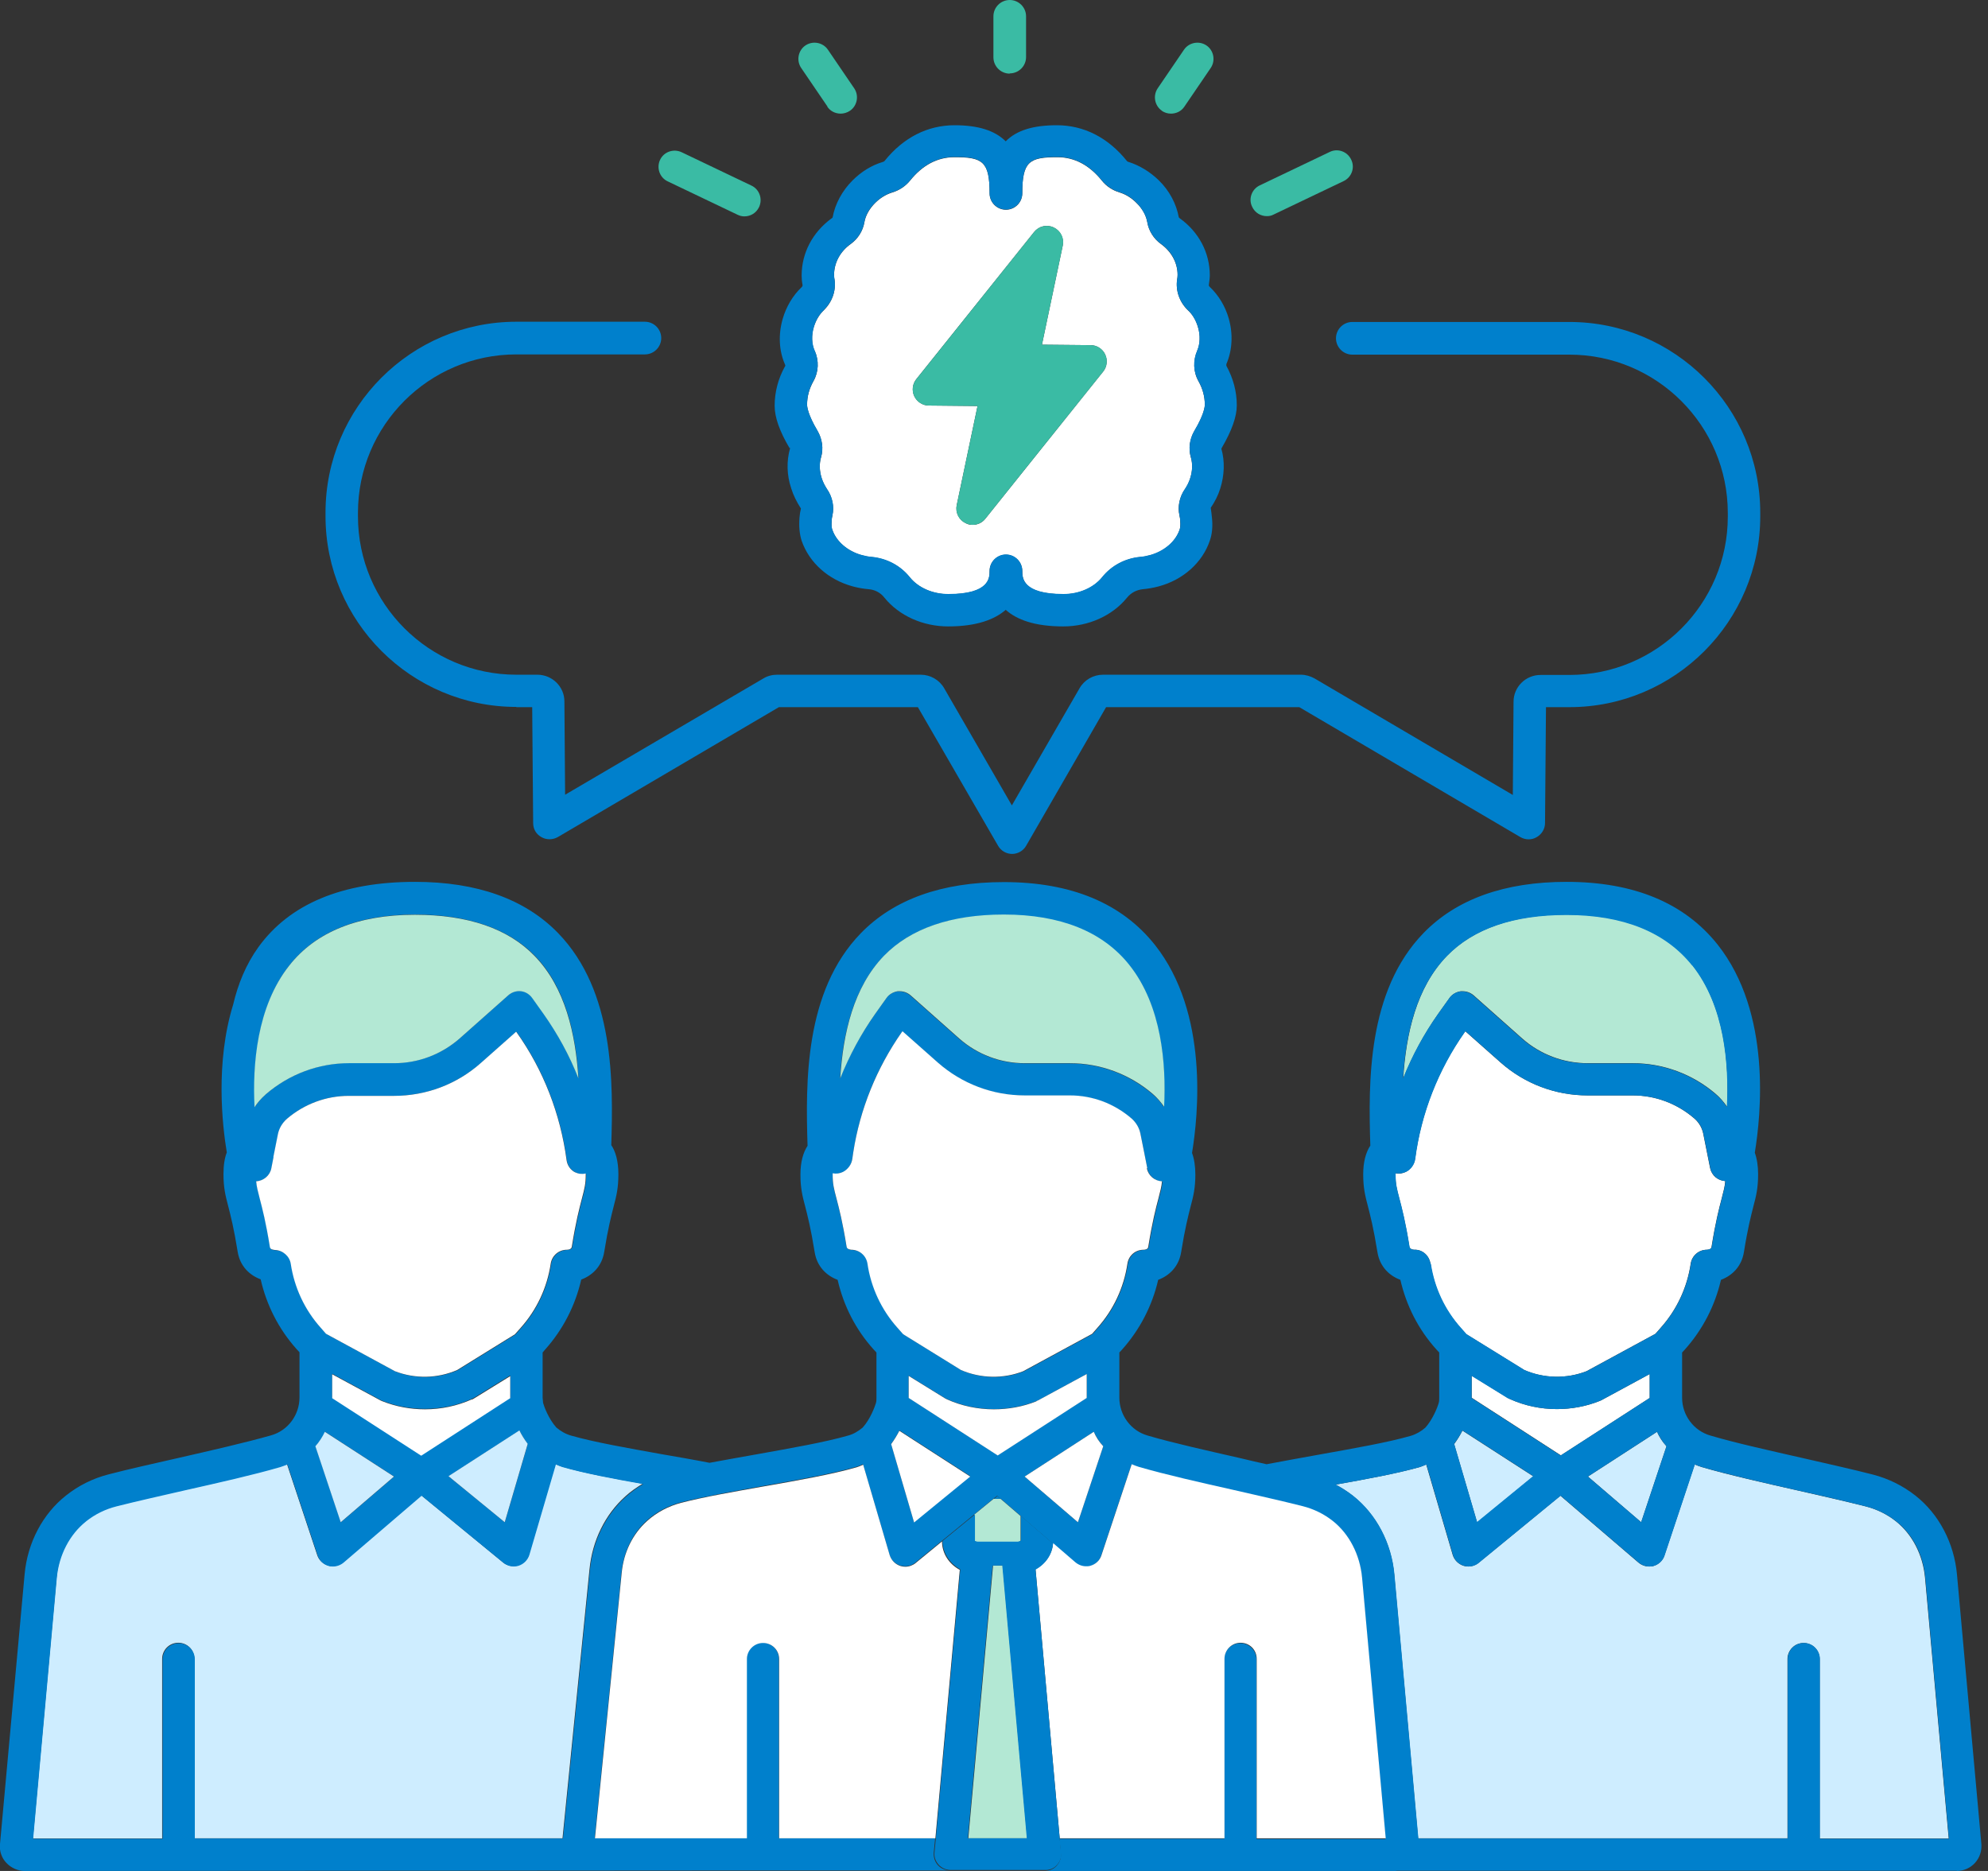 <svg width="85" height="80" viewBox="0 0 85 80" fill="none" xmlns="http://www.w3.org/2000/svg">
<rect x="0" y="0" width="85" height="80" fill="#333333" stroke="none"/>
<g clip-path="url(#clip0_281_6726)">
<path d="M66.73 62.234L70.536 59.775V58.752L68.461 59.876C68.461 59.876 68.41 59.896 68.39 59.906C67.813 60.139 67.186 60.251 66.568 60.251C65.88 60.251 65.191 60.109 64.564 59.825C64.533 59.815 64.513 59.795 64.483 59.785L62.924 58.823V59.765L66.73 62.224V62.234Z" fill="white"/>
<path d="M57.84 63.956C58.843 64.745 59.49 65.98 59.612 67.326L60.634 78.603H76.426V70.94C76.426 70.566 76.73 70.252 77.114 70.252C77.499 70.252 77.803 70.555 77.803 70.94V78.613H83.32L82.307 67.458C82.216 66.486 81.761 65.606 81.062 65.049C80.677 64.745 80.242 64.532 79.766 64.411C78.886 64.188 77.843 63.956 76.831 63.723C75.393 63.399 73.905 63.065 72.761 62.731C72.66 62.7 72.559 62.66 72.458 62.619L71.162 66.516C71.091 66.739 70.909 66.901 70.686 66.962C70.626 66.982 70.565 66.982 70.504 66.982C70.342 66.982 70.18 66.921 70.049 66.81L66.718 63.956L63.226 66.82C63.104 66.921 62.942 66.982 62.78 66.982C62.71 66.982 62.639 66.972 62.578 66.952C62.355 66.881 62.183 66.709 62.112 66.486L60.979 62.619C60.888 62.66 60.796 62.7 60.695 62.731C59.733 63.004 58.417 63.247 57.102 63.48C57.355 63.611 57.608 63.773 57.84 63.956Z" fill="#CEEDFF"/>
<path d="M62.701 57.052L65.171 58.58C66.011 58.945 66.983 58.965 67.833 58.631L70.779 57.032L71.001 56.778C71.69 56.009 72.135 55.057 72.287 54.035C72.338 53.691 72.631 53.438 72.975 53.438C73.036 53.438 73.168 53.418 73.178 53.316C73.35 52.243 73.502 51.666 73.613 51.241C73.694 50.928 73.745 50.745 73.765 50.502C73.451 50.482 73.188 50.27 73.117 49.946L72.824 48.478C72.773 48.225 72.641 48.002 72.449 47.83C71.7 47.182 70.769 46.838 69.807 46.838H67.874C66.507 46.838 65.191 46.342 64.159 45.431L62.65 44.095L62.62 44.135C61.486 45.734 60.757 47.607 60.504 49.551C60.474 49.784 60.322 49.996 60.109 50.108C59.968 50.178 59.816 50.199 59.664 50.168C59.664 50.188 59.664 50.199 59.664 50.219C59.664 50.624 59.715 50.816 59.826 51.241C59.937 51.666 60.089 52.243 60.261 53.316C60.282 53.428 60.464 53.438 60.464 53.438C60.818 53.418 61.112 53.691 61.162 54.035C61.314 55.057 61.76 56.009 62.448 56.778L62.691 57.052H62.701Z" fill="white"/>
<path d="M59.998 46.109C60.393 45.127 60.889 44.206 61.496 43.346L61.972 42.678C62.083 42.516 62.266 42.414 62.458 42.384C62.488 42.384 62.508 42.384 62.539 42.384C62.711 42.384 62.873 42.445 63.005 42.556L65.09 44.408C65.859 45.087 66.851 45.461 67.884 45.461H69.817C71.113 45.461 72.368 45.927 73.35 46.767C73.542 46.929 73.704 47.121 73.846 47.324C73.937 45.522 73.755 43.011 72.358 41.26C71.224 39.833 69.412 39.104 66.993 39.104C64.736 39.104 63.005 39.701 61.871 40.865C60.555 42.222 60.12 44.206 59.998 46.099V46.109Z" fill="#B3E8D4"/>
<path d="M70.171 65.089L71.254 61.84C71.072 61.647 70.941 61.435 70.849 61.222L67.894 63.136L70.171 65.089Z" fill="#CEEDFF"/>
<path d="M65.555 63.125L62.528 61.172C62.437 61.354 62.316 61.556 62.174 61.749L63.156 65.099L65.555 63.136V63.125Z" fill="#CEEDFF"/>
<path d="M1.416 78.613H6.933V70.93C6.933 70.555 7.237 70.242 7.622 70.242C8.006 70.242 8.31 70.545 8.31 70.93V78.603H24.051L25.205 67.104C25.326 65.869 25.873 64.755 26.744 63.976C26.966 63.773 27.219 63.601 27.482 63.439C26.217 63.217 24.952 62.984 24.031 62.71C23.929 62.68 23.838 62.639 23.747 62.599L22.613 66.466C22.553 66.689 22.37 66.861 22.148 66.931C22.077 66.952 22.016 66.962 21.945 66.962C21.783 66.962 21.631 66.911 21.5 66.8L18.008 63.935L14.677 66.79C14.546 66.901 14.394 66.962 14.222 66.962C14.161 66.962 14.1 66.962 14.039 66.942C13.817 66.881 13.634 66.709 13.564 66.496L12.268 62.599C12.167 62.639 12.076 62.68 11.964 62.71C10.831 63.034 9.342 63.378 7.895 63.702C6.883 63.925 5.84 64.168 4.959 64.391C4.484 64.512 4.048 64.725 3.664 65.028C2.955 65.585 2.5 66.466 2.419 67.438L1.406 78.603L1.416 78.613Z" fill="#CEEDFF"/>
<path d="M1.052 80L30.327 79.98H32.554C32.554 79.98 32.605 79.98 32.625 79.98C32.645 79.98 32.676 79.98 32.696 79.98H40.622C40.43 79.98 40.237 79.899 40.106 79.757C39.974 79.615 39.913 79.423 39.923 79.231L39.984 78.603H33.303V70.93C33.303 70.555 33 70.242 32.615 70.242C32.23 70.242 31.927 70.545 31.927 70.93V78.593H25.428L26.572 67.245C26.663 66.355 27.047 65.565 27.655 65.018C28.07 64.644 28.576 64.381 29.112 64.239C30.084 63.996 31.38 63.763 32.625 63.54C34.062 63.287 35.561 63.024 36.613 62.72C36.715 62.69 36.806 62.65 36.897 62.609L38.031 66.476C38.091 66.699 38.273 66.871 38.496 66.942C38.567 66.962 38.628 66.972 38.699 66.972C38.861 66.972 39.013 66.921 39.144 66.81L40.268 65.889L41.654 64.755L42.485 64.077L42.636 63.955L42.778 64.077L43.639 64.816L45.015 66L45.967 66.82C46.098 66.931 46.26 66.992 46.422 66.992C46.483 66.992 46.544 66.992 46.605 66.972C46.827 66.911 47.009 66.739 47.08 66.527L48.376 62.629C48.477 62.67 48.568 62.71 48.68 62.741C49.813 63.065 51.301 63.409 52.749 63.733C53.761 63.955 54.804 64.198 55.685 64.421C56.16 64.543 56.596 64.755 56.98 65.059C57.689 65.615 58.145 66.496 58.225 67.468L59.238 78.633H53.721V70.95C53.721 70.576 53.417 70.262 53.032 70.262C52.648 70.262 52.344 70.566 52.344 70.95V78.623H45.299L45.359 79.251C45.38 79.443 45.309 79.635 45.177 79.777C45.056 79.919 44.873 79.99 44.691 80H59.602C59.653 80 59.693 80 59.734 79.99H83.664V80C83.957 80 84.241 79.879 84.443 79.656C84.646 79.433 84.737 79.15 84.717 78.856L83.674 67.326C83.552 65.98 82.905 64.745 81.903 63.955C81.366 63.53 80.749 63.227 80.091 63.054C79.19 62.822 78.137 62.589 77.125 62.356C75.707 62.032 74.23 61.708 73.136 61.384C72.418 61.182 71.921 60.514 71.921 59.765V57.831L72.043 57.7C72.802 56.849 73.329 55.827 73.582 54.724C74.047 54.551 74.462 54.167 74.564 53.539C74.725 52.527 74.867 51.99 74.968 51.585C75.09 51.13 75.171 50.796 75.171 50.209C75.171 49.844 75.12 49.541 75.029 49.288C75.292 47.698 75.758 43.315 73.44 40.39C72.023 38.608 69.856 37.707 66.982 37.707C64.329 37.707 62.275 38.446 60.867 39.894C58.448 42.384 58.509 46.291 58.59 48.984C58.398 49.277 58.286 49.682 58.286 50.209C58.286 50.796 58.367 51.12 58.489 51.585C58.59 51.98 58.732 52.527 58.894 53.539C58.995 54.167 59.41 54.551 59.875 54.724C60.129 55.827 60.645 56.849 61.414 57.7L61.536 57.831V59.765C61.536 59.836 61.536 59.916 61.515 59.987C61.455 60.2 61.252 60.696 60.948 61.04C60.766 61.202 60.554 61.324 60.321 61.394C59.339 61.678 57.881 61.931 56.474 62.184C55.695 62.326 54.895 62.467 54.156 62.609C53.792 62.528 53.427 62.447 53.063 62.356C51.646 62.032 50.178 61.708 49.075 61.384C48.356 61.182 47.86 60.514 47.86 59.765V57.831L47.981 57.7C48.74 56.849 49.267 55.827 49.52 54.724C49.986 54.551 50.401 54.167 50.502 53.539C50.664 52.527 50.806 51.99 50.907 51.585C51.028 51.13 51.109 50.796 51.109 50.219C51.109 49.854 51.059 49.551 50.967 49.298C51.231 47.708 51.696 43.325 49.378 40.4C47.961 38.618 45.795 37.717 42.92 37.717C40.268 37.717 38.213 38.456 36.806 39.904C34.386 42.394 34.447 46.301 34.528 48.994C34.336 49.288 34.224 49.693 34.224 50.219C34.224 50.796 34.305 51.13 34.427 51.585C34.528 51.98 34.67 52.527 34.832 53.539C34.933 54.167 35.348 54.551 35.814 54.724C36.067 55.827 36.583 56.849 37.352 57.7L37.474 57.831V59.765C37.474 59.836 37.474 59.916 37.454 59.987C37.403 60.149 37.221 60.666 36.887 61.04C36.705 61.192 36.492 61.324 36.259 61.384C35.277 61.668 33.819 61.921 32.412 62.174C31.714 62.295 31.005 62.427 30.337 62.548C29.669 62.417 28.961 62.295 28.262 62.174C26.855 61.921 25.407 61.668 24.416 61.384C24.172 61.313 23.97 61.192 23.788 61.04C23.454 60.666 23.262 60.139 23.221 59.987C23.221 59.916 23.201 59.836 23.201 59.765V57.831L23.312 57.7C24.071 56.849 24.598 55.827 24.851 54.713C25.316 54.541 25.731 54.157 25.833 53.539C25.995 52.527 26.136 51.99 26.238 51.585C26.359 51.13 26.44 50.796 26.44 50.209C26.44 49.622 26.308 49.217 26.136 48.964C26.217 46.291 26.278 42.384 23.859 39.894C22.452 38.446 20.397 37.707 17.745 37.707C14.637 37.707 12.39 38.649 11.053 40.491C10.507 41.25 10.173 42.09 9.97 42.951C9.201 45.441 9.505 48.113 9.697 49.277C9.606 49.51 9.555 49.814 9.555 50.199C9.555 50.786 9.636 51.11 9.758 51.575C9.859 51.97 10.001 52.517 10.163 53.529C10.264 54.147 10.679 54.531 11.145 54.703C11.398 55.807 11.914 56.829 12.683 57.689L12.805 57.821V59.755C12.805 60.504 12.309 61.172 11.59 61.374C10.487 61.688 9.019 62.022 7.602 62.346C6.579 62.579 5.526 62.812 4.636 63.044C3.968 63.217 3.36 63.52 2.824 63.945C1.822 64.735 1.174 65.97 1.052 67.316L-0.001 78.856C-0.031 79.15 0.07 79.443 0.273 79.656C0.475 79.868 0.759 80 1.052 80ZM3.684 65.049C4.069 64.745 4.504 64.532 4.98 64.411C5.861 64.188 6.903 63.955 7.915 63.723C9.353 63.399 10.841 63.065 11.985 62.731C12.086 62.7 12.187 62.66 12.288 62.619L13.584 66.516C13.655 66.739 13.837 66.901 14.06 66.962C14.121 66.982 14.181 66.982 14.242 66.982C14.404 66.982 14.566 66.921 14.698 66.81L18.028 63.955L21.52 66.82C21.642 66.921 21.804 66.982 21.966 66.982C22.037 66.982 22.108 66.972 22.168 66.952C22.391 66.881 22.563 66.709 22.634 66.486L23.768 62.619C23.859 62.66 23.95 62.7 24.051 62.731C24.972 62.994 26.238 63.237 27.503 63.459C27.24 63.611 26.997 63.793 26.764 63.996C25.893 64.775 25.347 65.889 25.225 67.124L24.071 78.613H8.33V70.95C8.33 70.576 8.027 70.262 7.642 70.262C7.257 70.262 6.954 70.566 6.954 70.95V78.623H1.417L2.429 67.468C2.52 66.496 2.976 65.615 3.674 65.059L3.684 65.049ZM11.55 53.327C11.377 52.254 11.226 51.676 11.114 51.251C11.033 50.938 10.983 50.755 10.962 50.512C11.276 50.492 11.539 50.28 11.61 49.956L11.701 49.49C11.701 49.49 11.701 49.46 11.701 49.45L11.894 48.488C11.944 48.235 12.076 48.012 12.288 47.83C13.017 47.202 13.949 46.858 14.92 46.858H16.854C18.22 46.858 19.536 46.362 20.569 45.451L22.077 44.115L22.108 44.155C23.241 45.755 23.97 47.627 24.233 49.601C24.264 49.834 24.405 50.037 24.618 50.138C24.76 50.209 24.912 50.219 25.063 50.188C25.063 50.199 25.063 50.219 25.063 50.229C25.063 50.634 25.013 50.826 24.901 51.251C24.79 51.676 24.638 52.254 24.466 53.327C24.446 53.428 24.324 53.438 24.253 53.448C23.909 53.448 23.616 53.701 23.565 54.045C23.413 55.068 22.968 56.019 22.28 56.788L22.037 57.062L19.567 58.59C18.727 58.955 17.755 58.975 16.904 58.641L13.959 57.042L13.736 56.788C13.048 56.019 12.602 55.068 12.45 54.045C12.4 53.711 12.106 53.468 11.772 53.458C11.701 53.458 11.57 53.438 11.56 53.337L11.55 53.327ZM12.38 41.27C13.513 39.833 15.325 39.104 17.745 39.104C20.002 39.104 21.733 39.701 22.867 40.865C24.183 42.222 24.618 44.206 24.739 46.099C24.345 45.127 23.849 44.196 23.241 43.335L22.765 42.667C22.654 42.505 22.472 42.404 22.28 42.374C22.087 42.353 21.885 42.414 21.743 42.546L19.658 44.398C18.889 45.077 17.896 45.451 16.864 45.451H14.931C13.635 45.451 12.38 45.917 11.377 46.777C11.195 46.939 11.033 47.121 10.902 47.324C10.81 45.522 10.993 43.022 12.39 41.26L12.38 41.27ZM21.581 65.089L19.182 63.125L22.209 61.172C22.3 61.354 22.421 61.556 22.563 61.749L21.581 65.099V65.089ZM13.898 61.222L16.854 63.136L14.576 65.089L13.493 61.84C13.675 61.647 13.807 61.435 13.898 61.222ZM14.202 59.765V58.742L16.277 59.866C16.277 59.866 16.327 59.886 16.348 59.896C16.925 60.129 17.552 60.24 18.17 60.24C18.858 60.24 19.547 60.099 20.174 59.815C20.204 59.805 20.225 59.785 20.255 59.775L21.814 58.813V59.755L18.008 62.214L14.202 59.755V59.765ZM36.198 53.327C36.026 52.254 35.874 51.676 35.763 51.251C35.652 50.826 35.601 50.634 35.601 50.229C35.601 50.209 35.601 50.199 35.601 50.178C35.753 50.209 35.905 50.178 36.047 50.118C36.259 50.016 36.411 49.794 36.441 49.561C36.451 49.47 36.472 49.379 36.482 49.288C36.765 47.445 37.474 45.664 38.557 44.145L38.587 44.105L40.096 45.441C41.118 46.352 42.434 46.848 43.811 46.848H45.744C46.706 46.848 47.637 47.192 48.386 47.84C48.578 48.002 48.71 48.235 48.761 48.488L48.923 49.298L49.054 49.966C49.115 50.28 49.388 50.502 49.702 50.523C49.682 50.755 49.631 50.948 49.55 51.251C49.439 51.676 49.287 52.254 49.115 53.327C49.095 53.428 48.973 53.438 48.913 53.448C48.558 53.448 48.275 53.701 48.224 54.045C48.072 55.068 47.627 56.019 46.939 56.788L46.716 57.042L43.77 58.641C42.91 58.975 41.948 58.955 41.108 58.59L38.638 57.062L38.395 56.788C37.707 56.019 37.261 55.068 37.109 54.045C37.059 53.701 36.765 53.448 36.421 53.448C36.421 53.448 36.239 53.448 36.219 53.327H36.198ZM48.275 41.27C49.672 43.022 49.854 45.532 49.763 47.334C49.631 47.131 49.469 46.939 49.267 46.777C48.285 45.937 47.03 45.471 45.734 45.471H43.8C42.768 45.471 41.786 45.097 41.007 44.419L38.921 42.566C38.79 42.455 38.628 42.394 38.456 42.394C38.425 42.394 38.405 42.394 38.375 42.394C38.182 42.414 38 42.526 37.889 42.688L37.413 43.356C36.806 44.216 36.3 45.147 35.915 46.119C36.036 44.226 36.472 42.242 37.788 40.886C38.921 39.712 40.642 39.124 42.91 39.124C45.329 39.124 47.131 39.853 48.275 41.281V41.27ZM39.083 65.089L38.101 61.739C38.243 61.546 38.365 61.354 38.456 61.161L41.482 63.115L39.083 65.079V65.089ZM46.463 59.765L42.657 62.224L38.85 59.765V58.823L40.409 59.785C40.409 59.785 40.46 59.815 40.49 59.825C41.128 60.109 41.806 60.251 42.495 60.251C43.112 60.251 43.73 60.139 44.317 59.906C44.347 59.896 44.367 59.886 44.388 59.876L46.463 58.752V59.775V59.765ZM43.811 63.136L46.767 61.222C46.868 61.435 46.999 61.647 47.171 61.84L46.088 65.089L43.811 63.136ZM64.481 59.785C64.481 59.785 64.532 59.815 64.562 59.825C65.2 60.109 65.878 60.251 66.567 60.251C67.184 60.251 67.802 60.139 68.389 59.906C68.419 59.896 68.439 59.886 68.46 59.876L70.535 58.752V59.775L66.728 62.234L62.922 59.775V58.833L64.481 59.795V59.785ZM71.253 61.84L70.17 65.089L67.893 63.136L70.849 61.222C70.95 61.435 71.081 61.647 71.253 61.84ZM62.173 61.739C62.315 61.546 62.437 61.354 62.528 61.161L65.554 63.115L63.155 65.079L62.173 61.728V61.739ZM72.347 41.27C73.744 43.022 73.926 45.532 73.835 47.334C73.703 47.131 73.541 46.939 73.339 46.777C72.357 45.937 71.102 45.471 69.806 45.471H67.872C66.84 45.471 65.848 45.097 65.079 44.419L62.993 42.566C62.862 42.455 62.7 42.394 62.528 42.394C62.497 42.394 62.477 42.394 62.447 42.394C62.254 42.414 62.072 42.526 61.961 42.688L61.485 43.356C60.878 44.216 60.371 45.147 59.987 46.119C60.108 44.226 60.544 42.242 61.859 40.886C62.993 39.712 64.714 39.124 66.982 39.124C69.401 39.124 71.203 39.853 72.347 41.281V41.27ZM61.161 54.035C61.11 53.691 60.827 53.428 60.473 53.438C60.473 53.438 60.291 53.438 60.27 53.316C60.098 52.243 59.946 51.666 59.835 51.241C59.724 50.816 59.673 50.624 59.673 50.219C59.673 50.199 59.673 50.188 59.673 50.168C59.825 50.199 59.977 50.168 60.118 50.108C60.331 50.006 60.483 49.784 60.513 49.551C60.766 47.607 61.505 45.734 62.629 44.135L62.659 44.095L64.168 45.431C65.19 46.342 66.506 46.838 67.882 46.838H69.816C70.778 46.838 71.709 47.182 72.458 47.83C72.65 47.992 72.782 48.225 72.832 48.478L73.126 49.946C73.187 50.259 73.46 50.482 73.774 50.502C73.754 50.735 73.703 50.927 73.622 51.241C73.511 51.666 73.359 52.243 73.187 53.316C73.167 53.418 73.045 53.428 72.984 53.438C72.64 53.438 72.347 53.691 72.296 54.035C72.144 55.057 71.699 56.009 71.01 56.778L70.788 57.032L67.842 58.631C66.982 58.965 66.02 58.945 65.18 58.58L62.71 57.052L62.467 56.778C61.779 56.009 61.333 55.057 61.181 54.035H61.161ZM60.706 62.731C60.807 62.7 60.898 62.66 60.989 62.619L62.123 66.486C62.183 66.709 62.366 66.881 62.588 66.952C62.659 66.972 62.72 66.982 62.791 66.982C62.953 66.982 63.105 66.931 63.236 66.82L66.728 63.955L70.059 66.81C70.191 66.921 70.353 66.982 70.514 66.982C70.575 66.982 70.636 66.982 70.697 66.962C70.919 66.901 71.102 66.729 71.172 66.516L72.468 62.619C72.569 62.66 72.66 62.7 72.772 62.731C73.906 63.054 75.404 63.399 76.841 63.723C77.853 63.945 78.896 64.188 79.777 64.411C80.252 64.532 80.688 64.745 81.072 65.049C81.781 65.605 82.237 66.486 82.318 67.458L83.33 78.623H77.813V70.94C77.813 70.566 77.509 70.252 77.125 70.252C76.74 70.252 76.436 70.555 76.436 70.94V78.613H60.645L59.622 67.326C59.501 65.98 58.853 64.745 57.851 63.955C57.618 63.773 57.375 63.621 57.112 63.48C58.428 63.247 59.744 63.004 60.706 62.731Z" fill="#0080CC"/>
<path d="M11.369 46.787C12.371 45.927 13.626 45.461 14.922 45.461H16.855C17.888 45.461 18.87 45.087 19.649 44.408L21.735 42.556C21.886 42.424 22.079 42.364 22.271 42.384C22.463 42.404 22.645 42.516 22.757 42.678L23.233 43.346C23.84 44.206 24.346 45.127 24.731 46.109C24.609 44.216 24.174 42.232 22.858 40.876C21.724 39.701 20.003 39.114 17.736 39.114C15.317 39.114 13.505 39.843 12.371 41.281C10.974 43.042 10.792 45.542 10.883 47.344C11.014 47.142 11.177 46.959 11.359 46.797L11.369 46.787Z" fill="#B3E8D4"/>
<path d="M16.845 63.136L13.889 61.222C13.788 61.435 13.656 61.647 13.484 61.84L14.568 65.089L16.845 63.136Z" fill="#CEEDFF"/>
<path d="M19.182 63.125L21.581 65.089L22.563 61.739C22.421 61.546 22.299 61.354 22.208 61.162L19.182 63.115V63.125Z" fill="#CEEDFF"/>
<path d="M44.277 67.114L45.31 78.603H52.355V70.93C52.355 70.555 52.659 70.242 53.044 70.242C53.428 70.242 53.732 70.545 53.732 70.93V78.603H59.249L58.237 67.448C58.145 66.476 57.69 65.595 56.992 65.039C56.607 64.735 56.172 64.522 55.696 64.401C54.815 64.178 53.773 63.945 52.76 63.712C51.323 63.389 49.835 63.054 48.691 62.721C48.59 62.69 48.488 62.65 48.387 62.609L47.092 66.506C47.021 66.729 46.838 66.891 46.616 66.952C46.555 66.972 46.494 66.972 46.434 66.972C46.272 66.972 46.11 66.911 45.978 66.8L45.026 65.98C44.986 66.456 44.703 66.861 44.277 67.094V67.114Z" fill="white"/>
<path d="M40.277 65.909L39.154 66.83C39.032 66.932 38.87 66.992 38.708 66.992C38.638 66.992 38.567 66.982 38.506 66.962C38.283 66.891 38.111 66.719 38.04 66.496L36.907 62.629C36.816 62.67 36.724 62.71 36.623 62.741C35.57 63.044 34.082 63.308 32.635 63.561C31.39 63.783 30.104 64.006 29.122 64.259C28.586 64.401 28.079 64.664 27.665 65.039C27.057 65.585 26.662 66.375 26.581 67.266L25.438 78.603H31.936V70.94C31.936 70.566 32.24 70.252 32.625 70.252C33.009 70.252 33.313 70.555 33.313 70.94V78.603H39.994L41.037 67.124C40.581 66.881 40.277 66.425 40.277 65.909Z" fill="white"/>
<path d="M44.318 59.916C43.741 60.149 43.113 60.261 42.496 60.261C41.807 60.261 41.119 60.119 40.491 59.836C40.461 59.825 40.441 59.805 40.41 59.795L38.852 58.833V59.775L42.658 62.234L46.464 59.775V58.752L44.389 59.876C44.389 59.876 44.338 59.896 44.318 59.906V59.916Z" fill="white"/>
<path d="M20.175 59.836C19.538 60.119 18.86 60.261 18.171 60.261C17.554 60.261 16.936 60.149 16.349 59.916C16.319 59.906 16.299 59.896 16.278 59.886L14.203 58.763V59.785L18.009 62.245L21.815 59.785V58.843L20.256 59.805C20.256 59.805 20.206 59.836 20.175 59.846V59.836Z" fill="white"/>
<path d="M24.609 50.138C24.396 50.037 24.254 49.834 24.224 49.601C23.961 47.627 23.232 45.755 22.098 44.155L22.068 44.115L20.56 45.451C19.537 46.362 18.221 46.858 16.845 46.858H14.911C13.95 46.858 13.018 47.202 12.279 47.83C12.067 48.012 11.935 48.245 11.884 48.488L11.692 49.45C11.692 49.45 11.692 49.48 11.692 49.49L11.601 49.956C11.54 50.27 11.267 50.492 10.953 50.512C10.973 50.745 11.024 50.938 11.105 51.251C11.216 51.677 11.368 52.254 11.54 53.327C11.56 53.428 11.682 53.438 11.753 53.448C12.087 53.458 12.38 53.711 12.431 54.035C12.583 55.057 13.028 56.009 13.717 56.778L13.939 57.032L16.885 58.631C17.745 58.965 18.707 58.945 19.547 58.58L22.017 57.052L22.26 56.778C22.949 56.009 23.394 55.057 23.546 54.035C23.596 53.691 23.89 53.438 24.234 53.438C24.305 53.438 24.427 53.418 24.447 53.316C24.619 52.243 24.771 51.666 24.882 51.241C24.993 50.816 25.044 50.624 25.044 50.219C25.044 50.199 25.044 50.188 25.044 50.178C24.892 50.209 24.74 50.199 24.599 50.128L24.609 50.138Z" fill="white"/>
<path d="M49.055 49.956L48.923 49.288L48.761 48.478C48.711 48.225 48.579 48.002 48.387 47.83C47.638 47.182 46.706 46.838 45.745 46.838H43.811C42.444 46.838 41.129 46.342 40.096 45.431L38.588 44.095L38.557 44.135C37.484 45.664 36.766 47.435 36.482 49.277C36.472 49.368 36.452 49.46 36.442 49.551C36.411 49.784 36.26 49.996 36.047 50.108C35.905 50.178 35.753 50.199 35.602 50.168C35.602 50.188 35.602 50.199 35.602 50.219C35.602 50.624 35.652 50.816 35.764 51.241C35.875 51.666 36.027 52.243 36.199 53.316C36.219 53.428 36.401 53.438 36.401 53.438C36.745 53.438 37.039 53.691 37.09 54.035C37.241 55.057 37.687 56.009 38.375 56.778L38.618 57.052L41.088 58.58C41.928 58.945 42.9 58.965 43.75 58.631L46.696 57.032L46.919 56.778C47.607 56.009 48.053 55.057 48.204 54.035C48.255 53.691 48.538 53.438 48.893 53.438C48.953 53.438 49.085 53.418 49.095 53.316C49.267 52.243 49.419 51.666 49.531 51.241C49.611 50.928 49.662 50.745 49.682 50.512C49.368 50.492 49.105 50.28 49.034 49.956H49.055Z" fill="white"/>
<path d="M35.926 46.109C36.321 45.127 36.817 44.206 37.424 43.346L37.9 42.678C38.011 42.516 38.193 42.414 38.386 42.384C38.416 42.384 38.436 42.384 38.467 42.384C38.639 42.384 38.801 42.445 38.932 42.556L41.017 44.408C41.787 45.087 42.779 45.461 43.811 45.461H45.745C47.041 45.461 48.296 45.927 49.278 46.767C49.47 46.929 49.632 47.121 49.774 47.324C49.865 45.522 49.683 43.011 48.286 41.26C47.152 39.833 45.34 39.104 42.921 39.104C40.663 39.104 38.932 39.701 37.798 40.865C36.483 42.222 36.047 44.206 35.926 46.099V46.109Z" fill="#B3E8D4"/>
<path d="M41.675 65.899C41.675 65.899 41.725 65.929 41.796 65.929H43.507C43.588 65.929 43.638 65.889 43.638 65.879V64.826L42.778 64.087H42.484L41.654 64.765V65.899H41.675Z" fill="#B3E8D4"/>
<path d="M42.648 63.966L42.506 64.087H42.789L42.648 63.966Z" fill="#0080CC"/>
<path d="M42.87 67.002C42.87 67.002 42.87 66.962 42.87 66.942H42.455C42.455 66.942 42.455 66.982 42.455 67.002L41.402 78.603H43.923L42.88 67.002H42.87Z" fill="#B3E8D4"/>
<path d="M45.37 79.241L45.309 78.603L44.277 67.114C44.702 66.881 44.986 66.476 45.026 66L43.649 64.816V65.869C43.649 65.869 43.599 65.919 43.518 65.919H41.807C41.736 65.919 41.696 65.889 41.686 65.889V64.755L40.299 65.889C40.299 66.405 40.613 66.861 41.058 67.104L40.015 78.583L39.955 79.21C39.934 79.403 40.005 79.595 40.137 79.737C40.268 79.879 40.451 79.96 40.653 79.96H44.692H44.712C44.895 79.96 45.077 79.879 45.198 79.737C45.33 79.595 45.391 79.403 45.38 79.21L45.37 79.241ZM42.445 67.002C42.445 67.002 42.445 66.962 42.445 66.942H42.86C42.86 66.942 42.86 66.982 42.86 67.002L43.903 78.603H41.382L42.435 67.002H42.445Z" fill="#0080CC"/>
<path d="M46.766 61.222L43.81 63.136L46.088 65.089L47.171 61.84C46.989 61.647 46.858 61.435 46.766 61.222Z" fill="white"/>
<path d="M38.456 61.172C38.365 61.354 38.243 61.556 38.102 61.749L39.084 65.099L41.483 63.136L38.456 61.182V61.172Z" fill="white"/>
<path d="M22.077 30.237H22.755L22.796 35.197C22.796 35.45 22.927 35.673 23.15 35.794C23.363 35.916 23.626 35.916 23.848 35.794L33.303 30.237H39.245L42.677 36.169C42.798 36.381 43.031 36.513 43.274 36.513C43.517 36.513 43.75 36.381 43.871 36.169L47.293 30.237H55.553L65.007 35.794C65.22 35.916 65.483 35.926 65.706 35.794C65.918 35.673 66.06 35.44 66.06 35.197L66.101 30.237H67.103C71.608 30.237 75.262 26.572 75.262 22.078V21.926C75.262 17.421 71.597 13.767 67.103 13.767H57.82C57.436 13.767 57.122 14.081 57.122 14.465C57.122 14.85 57.436 15.164 57.82 15.164H67.103C70.838 15.164 73.875 18.201 73.875 21.936V22.088C73.875 25.823 70.838 28.86 67.103 28.86H65.868C65.23 28.86 64.714 29.376 64.714 30.004L64.683 33.992L56.211 29.012C56.029 28.911 55.826 28.85 55.624 28.85H47.161C46.746 28.85 46.361 29.073 46.159 29.427L43.264 34.438L40.369 29.427C40.166 29.073 39.782 28.85 39.367 28.85H33.222C33.02 28.85 32.817 28.901 32.635 29.012L24.162 33.982L24.132 29.994C24.132 29.356 23.605 28.85 22.978 28.85H22.077C18.342 28.85 15.305 25.813 15.305 22.078V21.926C15.305 18.191 18.342 15.154 22.077 15.154H27.573C27.958 15.154 28.272 14.84 28.272 14.455C28.272 14.071 27.958 13.757 27.573 13.757H22.077C17.572 13.757 13.918 17.421 13.918 21.916V22.068C13.918 26.572 17.582 30.227 22.077 30.227V30.237Z" fill="#0080CC"/>
<path d="M54.168 9.242C54.269 9.242 54.37 9.222 54.461 9.171L57.447 7.744C57.792 7.582 57.943 7.167 57.771 6.823C57.609 6.479 57.194 6.327 56.85 6.499L53.864 7.926C53.52 8.088 53.368 8.503 53.54 8.847C53.661 9.1 53.904 9.242 54.168 9.242Z" fill="#3ABBA4"/>
<path d="M49.672 4.737C49.793 4.818 49.925 4.859 50.066 4.859C50.289 4.859 50.512 4.758 50.643 4.555L51.767 2.905C51.979 2.591 51.898 2.156 51.585 1.944C51.271 1.731 50.836 1.812 50.623 2.126L49.499 3.776C49.287 4.09 49.368 4.525 49.682 4.737H49.672Z" fill="#3ABBA4"/>
<path d="M28.547 7.754L31.533 9.181C31.634 9.232 31.736 9.252 31.827 9.252C32.09 9.252 32.333 9.11 32.454 8.857C32.616 8.513 32.475 8.098 32.13 7.936L29.144 6.509C28.8 6.347 28.385 6.489 28.223 6.833C28.061 7.177 28.203 7.592 28.547 7.754Z" fill="#3ABBA4"/>
<path d="M35.369 4.555C35.5 4.758 35.723 4.859 35.946 4.859C36.077 4.859 36.219 4.818 36.34 4.737C36.654 4.525 36.735 4.09 36.523 3.776L35.399 2.126C35.187 1.812 34.751 1.731 34.437 1.944C34.124 2.156 34.043 2.591 34.255 2.905L35.379 4.555H35.369Z" fill="#3ABBA4"/>
<path d="M43.173 3.138C43.558 3.138 43.871 2.824 43.871 2.44V0.698C43.871 0.314 43.558 0 43.173 0C42.788 0 42.475 0.314 42.475 0.698V2.45C42.475 2.834 42.788 3.148 43.173 3.148V3.138Z" fill="#3ABBA4"/>
<path d="M34.832 14.992C35.024 15.427 35.004 15.903 34.781 16.298C34.599 16.622 34.508 16.956 34.508 17.31C34.508 17.391 34.538 17.725 34.953 18.423C35.156 18.768 35.216 19.183 35.105 19.557C35.024 19.831 35.034 20.144 35.135 20.458C35.186 20.62 35.267 20.772 35.358 20.914C35.591 21.248 35.672 21.663 35.591 22.047C35.571 22.118 35.561 22.189 35.561 22.26C35.54 22.483 35.561 22.614 35.591 22.665C35.763 23.161 36.239 23.566 36.836 23.738C36.978 23.778 37.13 23.809 37.271 23.819C37.909 23.88 38.496 24.183 38.901 24.689C39.266 25.135 39.883 25.408 40.551 25.408C42.312 25.408 42.312 24.71 42.312 24.416C42.312 24.031 42.626 23.718 43.011 23.718C43.396 23.718 43.709 24.031 43.709 24.416C43.709 24.71 43.709 25.408 45.471 25.408C46.139 25.408 46.756 25.145 47.121 24.689C47.526 24.183 48.113 23.88 48.751 23.819C48.892 23.809 49.044 23.778 49.186 23.738C49.783 23.576 50.259 23.161 50.431 22.665C50.451 22.614 50.481 22.483 50.461 22.26C50.461 22.189 50.441 22.118 50.431 22.047C50.34 21.663 50.431 21.248 50.664 20.914C50.765 20.772 50.836 20.62 50.886 20.458C50.988 20.154 50.998 19.831 50.917 19.557C50.805 19.183 50.866 18.768 51.069 18.423C51.484 17.725 51.514 17.391 51.514 17.31C51.514 16.956 51.423 16.622 51.241 16.298C51.018 15.903 51.008 15.417 51.19 14.992C51.312 14.708 51.332 14.344 51.221 13.99C51.139 13.696 50.988 13.443 50.785 13.261C50.431 12.917 50.259 12.431 50.33 11.955C50.34 11.884 50.35 11.813 50.35 11.753C50.35 11.246 50.087 10.761 49.641 10.437C49.328 10.214 49.115 9.87 49.054 9.505C49.004 9.212 48.842 8.918 48.589 8.675C48.376 8.463 48.133 8.311 47.87 8.23C47.566 8.139 47.303 7.967 47.111 7.724C46.574 7.056 45.936 6.722 45.208 6.722C44.013 6.722 43.709 6.904 43.709 8.27C43.709 8.655 43.396 8.969 43.011 8.969C42.626 8.969 42.312 8.655 42.312 8.27C42.312 6.904 42.009 6.722 40.814 6.722C40.085 6.722 39.448 7.056 38.911 7.724C38.719 7.957 38.456 8.139 38.152 8.23C37.889 8.311 37.636 8.463 37.423 8.675C37.18 8.918 37.008 9.212 36.958 9.505C36.897 9.87 36.684 10.214 36.37 10.437C35.915 10.761 35.662 11.246 35.662 11.753C35.662 11.813 35.662 11.884 35.682 11.955C35.753 12.431 35.581 12.917 35.227 13.261C35.024 13.453 34.882 13.706 34.791 13.99C34.69 14.344 34.7 14.708 34.822 14.992H34.832ZM39.174 16.217L44.215 9.92C44.418 9.667 44.762 9.586 45.056 9.728C45.349 9.87 45.501 10.184 45.44 10.497L44.55 14.739L46.635 14.759C46.898 14.759 47.141 14.921 47.252 15.154C47.364 15.397 47.333 15.68 47.171 15.883L42.13 22.179C41.999 22.351 41.796 22.442 41.584 22.442C41.482 22.442 41.381 22.422 41.29 22.371C40.996 22.23 40.845 21.916 40.905 21.602L41.796 17.361L39.711 17.34C39.448 17.34 39.205 17.178 39.093 16.945C38.982 16.703 39.012 16.419 39.174 16.217Z" fill="white"/>
<path d="M33.759 19.132L33.779 19.172C33.627 19.709 33.637 20.316 33.83 20.883C33.921 21.177 34.062 21.46 34.245 21.744C34.214 21.865 34.194 21.997 34.184 22.128C34.154 22.503 34.184 22.837 34.275 23.12C34.599 24.062 35.419 24.791 36.462 25.074C36.684 25.135 36.917 25.175 37.15 25.195C37.413 25.216 37.656 25.347 37.818 25.56C38.446 26.329 39.458 26.785 40.541 26.785C41.776 26.785 42.535 26.481 43.001 26.076C43.467 26.491 44.226 26.785 45.461 26.785C46.544 26.785 47.556 26.329 48.184 25.56C48.356 25.347 48.589 25.226 48.852 25.195C49.085 25.175 49.307 25.135 49.54 25.074C50.593 24.791 51.413 24.052 51.727 23.12C51.828 22.837 51.858 22.503 51.818 22.128C51.808 21.997 51.787 21.875 51.767 21.713C51.939 21.46 52.081 21.187 52.172 20.893C52.354 20.326 52.374 19.719 52.223 19.193C52.223 19.193 52.223 19.172 52.243 19.142C52.668 18.413 52.881 17.816 52.881 17.33C52.881 16.743 52.729 16.176 52.435 15.64C52.435 15.63 52.435 15.599 52.435 15.569C52.688 14.982 52.729 14.293 52.536 13.615C52.385 13.089 52.101 12.623 51.727 12.269C51.717 12.259 51.676 12.218 51.686 12.188C51.706 12.026 51.727 11.894 51.727 11.773C51.727 10.811 51.261 9.92 50.441 9.333C50.421 9.313 50.401 9.293 50.401 9.293C50.299 8.726 50.006 8.159 49.55 7.714C49.176 7.349 48.73 7.076 48.255 6.924C48.234 6.924 48.194 6.904 48.174 6.873C47.374 5.881 46.341 5.355 45.187 5.355C44.185 5.355 43.467 5.568 43.001 6.043C42.535 5.578 41.816 5.355 40.814 5.355C39.66 5.355 38.628 5.881 37.828 6.873C37.808 6.904 37.778 6.914 37.747 6.924C37.271 7.066 36.826 7.339 36.452 7.714C36.006 8.159 35.702 8.726 35.601 9.293C35.601 9.293 35.591 9.323 35.561 9.333C34.741 9.93 34.275 10.821 34.275 11.783C34.275 11.904 34.285 12.036 34.316 12.198C34.316 12.238 34.285 12.269 34.275 12.279C33.901 12.633 33.617 13.109 33.465 13.635C33.273 14.303 33.303 15.002 33.566 15.589C33.577 15.619 33.587 15.65 33.566 15.66C33.273 16.186 33.121 16.763 33.121 17.35C33.121 17.846 33.334 18.444 33.759 19.162V19.132ZM35.227 13.251C35.581 12.906 35.753 12.421 35.682 11.945C35.672 11.874 35.662 11.803 35.662 11.742C35.662 11.236 35.925 10.75 36.37 10.427C36.684 10.204 36.897 9.86 36.958 9.495C37.008 9.202 37.17 8.908 37.423 8.665C37.636 8.453 37.889 8.301 38.152 8.22C38.456 8.129 38.719 7.957 38.911 7.714C39.448 7.045 40.086 6.711 40.814 6.711C42.009 6.711 42.312 6.894 42.312 8.26C42.312 8.645 42.626 8.959 43.011 8.959C43.396 8.959 43.709 8.645 43.709 8.26C43.709 6.894 44.013 6.711 45.208 6.711C45.937 6.711 46.574 7.045 47.111 7.714C47.303 7.946 47.566 8.129 47.87 8.22C48.133 8.301 48.386 8.453 48.589 8.665C48.832 8.908 49.004 9.212 49.054 9.495C49.115 9.86 49.328 10.204 49.641 10.427C50.097 10.75 50.35 11.236 50.35 11.742C50.35 11.803 50.35 11.874 50.33 11.945C50.259 12.421 50.431 12.906 50.785 13.251C50.988 13.443 51.129 13.696 51.221 13.98C51.322 14.334 51.312 14.698 51.19 14.982C50.998 15.417 51.018 15.893 51.241 16.288C51.423 16.611 51.514 16.945 51.514 17.3C51.514 17.381 51.484 17.715 51.069 18.413C50.866 18.758 50.806 19.172 50.917 19.547C50.998 19.82 50.988 20.134 50.886 20.448C50.836 20.61 50.755 20.762 50.664 20.904C50.431 21.238 50.35 21.653 50.431 22.037C50.451 22.108 50.461 22.179 50.461 22.25C50.482 22.473 50.461 22.604 50.431 22.655C50.259 23.151 49.783 23.556 49.186 23.728C49.044 23.768 48.892 23.799 48.751 23.809C48.113 23.869 47.526 24.173 47.121 24.679C46.756 25.125 46.139 25.398 45.471 25.398C43.709 25.398 43.709 24.7 43.709 24.406C43.709 24.021 43.396 23.707 43.011 23.707C42.626 23.707 42.312 24.021 42.312 24.406C42.312 24.7 42.312 25.398 40.551 25.398C39.883 25.398 39.266 25.135 38.901 24.679C38.496 24.173 37.909 23.869 37.271 23.809C37.13 23.799 36.978 23.768 36.836 23.728C36.239 23.566 35.763 23.151 35.591 22.655C35.571 22.604 35.54 22.473 35.561 22.25C35.561 22.179 35.581 22.108 35.591 22.037C35.682 21.653 35.591 21.238 35.358 20.904C35.267 20.762 35.186 20.61 35.136 20.448C35.034 20.144 35.024 19.82 35.105 19.547C35.217 19.172 35.156 18.768 34.953 18.413C34.538 17.715 34.508 17.381 34.508 17.3C34.508 16.945 34.599 16.611 34.781 16.288C35.004 15.893 35.024 15.417 34.832 14.982C34.71 14.698 34.69 14.334 34.801 13.98C34.883 13.686 35.034 13.433 35.237 13.251H35.227Z" fill="#0080CC"/>
<path d="M43.193 16.247C43.325 16.409 43.375 16.622 43.335 16.824L42.869 19.041L45.197 16.125L43.689 16.105C43.477 16.105 43.284 16.004 43.153 15.842C43.021 15.68 42.971 15.468 43.011 15.265L43.477 13.048L41.148 15.964L42.657 15.984C42.869 15.984 43.062 16.085 43.193 16.247Z" fill="#B3E8D4"/>
<path d="M47.253 15.154C47.142 14.911 46.899 14.759 46.636 14.759L44.55 14.739L45.441 10.497C45.512 10.184 45.35 9.86 45.056 9.728C44.763 9.586 44.419 9.667 44.216 9.92L39.175 16.217C39.013 16.419 38.973 16.713 39.094 16.945C39.205 17.188 39.448 17.34 39.712 17.34L41.797 17.36L40.906 21.602C40.835 21.916 40.997 22.24 41.291 22.371C41.382 22.412 41.483 22.442 41.584 22.442C41.787 22.442 41.989 22.351 42.131 22.179L47.172 15.883C47.334 15.68 47.374 15.386 47.253 15.154Z" fill="#3ABBA4"/>
</g>
<defs>
<clipPath id="clip0_281_6726">
<rect width="84.737" height="80" fill="white"/>
</clipPath>
</defs>
</svg>
